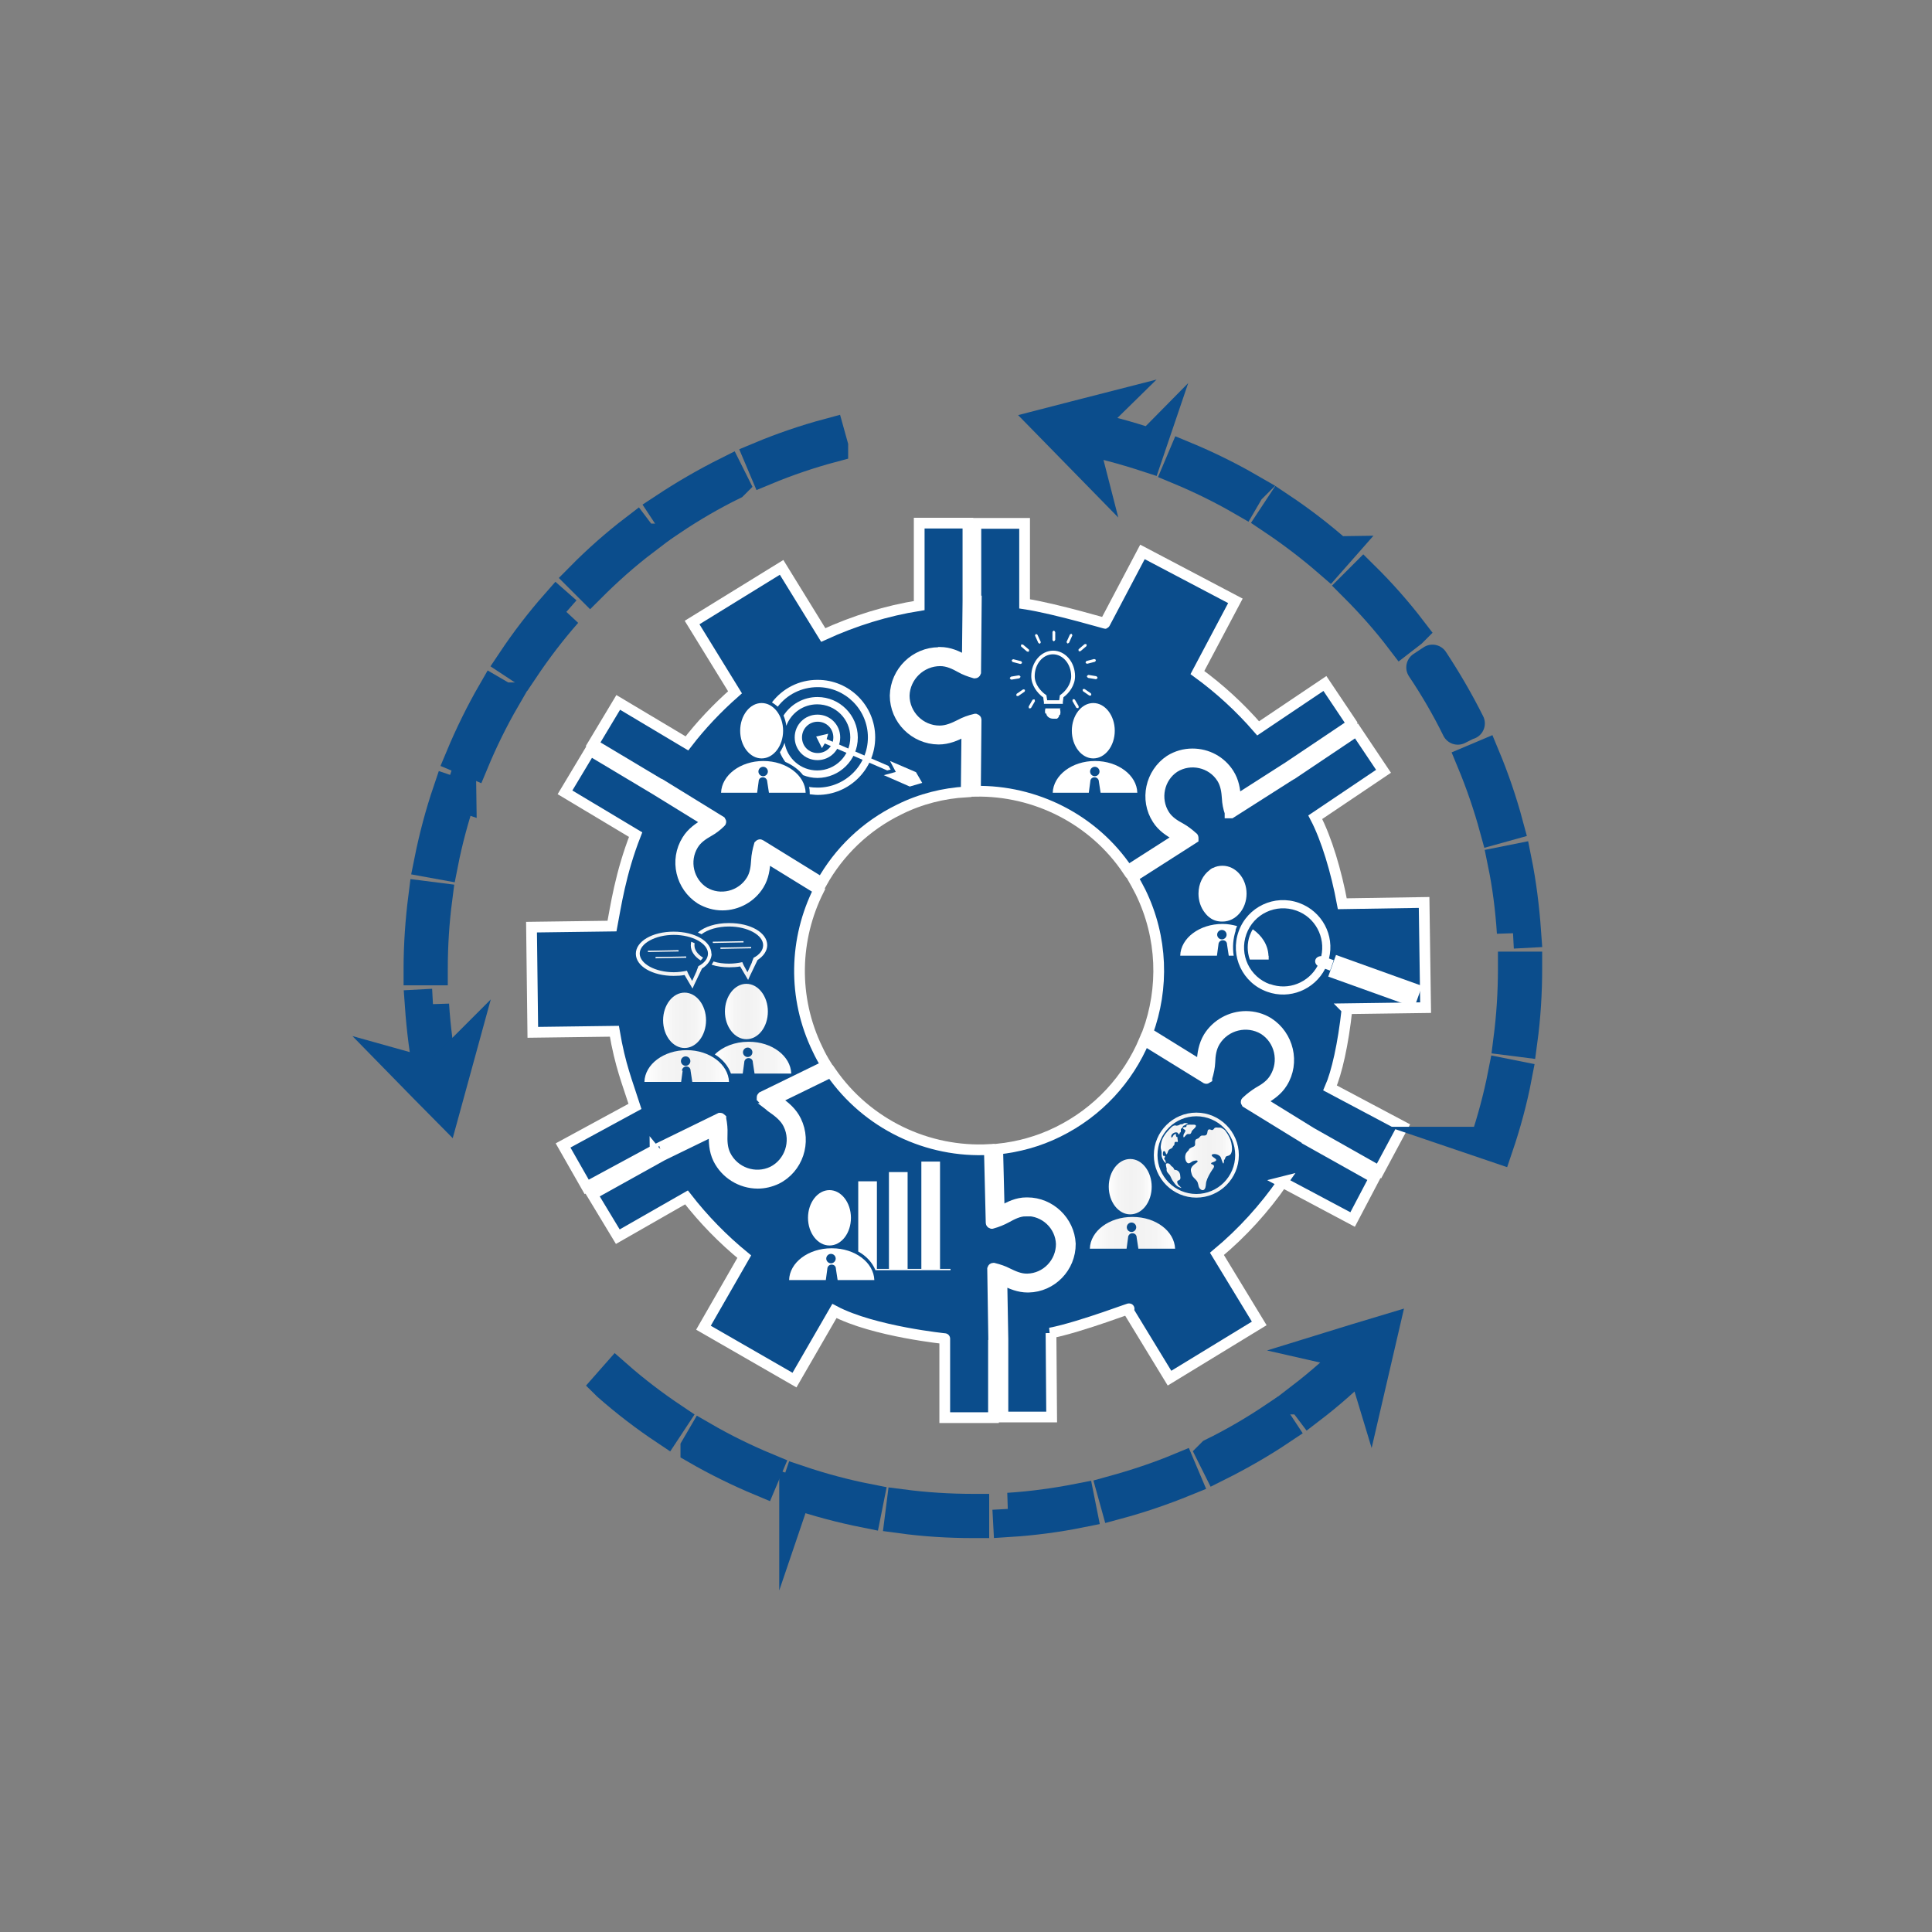 <?xml version="1.0" encoding="UTF-8"?>
<svg id="cejusc_1_e_2" data-name="cejusc 1 e 2" xmlns="http://www.w3.org/2000/svg" xmlns:xlink="http://www.w3.org/1999/xlink" viewBox="0 0 90 90">
  <rect x="0" y="0" width="90" height="90" fill="#808080" stroke="none"/>
  <defs>
    <style>
      .cls-1, .cls-2 {
        stroke: #0b4d8c;
        stroke-width: 1.5px;
      }

      .cls-1, .cls-2, .cls-3 {
        fill: #0b4d8c;
      }

      .cls-1, .cls-3 {
        stroke-miterlimit: 10;
      }

      .cls-4 {
        fill: url(#Gradiente_sem_nome_18-15);
      }

      .cls-5 {
        fill: #fff;
      }

      .cls-2 {
        stroke-linejoin: round;
      }

      .cls-6 {
        fill: none;
      }

      .cls-7 {
        fill: url(#Gradiente_sem_nome_18-7);
      }

      .cls-8 {
        fill: url(#Gradiente_sem_nome_18-13);
      }

      .cls-3 {
        stroke: #fff;
        stroke-width: .5px;
      }

      .cls-9 {
        fill: url(#Gradiente_sem_nome_18-14);
      }

      .cls-10 {
        fill: url(#Gradiente_sem_nome_18-6);
      }

      .cls-11 {
        fill: url(#Gradiente_sem_nome_18-16);
      }

      .cls-12 {
        fill: url(#Gradiente_sem_nome_18-17);
      }

      .cls-13 {
        fill: url(#Gradiente_sem_nome_18-5);
      }

      .cls-14 {
        fill: url(#Gradiente_sem_nome_18-10);
      }

      .cls-15 {
        fill: url(#Gradiente_sem_nome_18-18);
      }

      .cls-16 {
        fill: url(#Gradiente_sem_nome_18-8);
      }

      .cls-17 {
        fill: url(#Gradiente_sem_nome_18-11);
      }

      .cls-18 {
        fill: url(#Gradiente_sem_nome_18-3);
      }

      .cls-19 {
        fill: url(#Gradiente_sem_nome_18-4);
      }

      .cls-20 {
        fill: url(#Gradiente_sem_nome_18-9);
      }

      .cls-21 {
        fill: url(#Gradiente_sem_nome_18);
      }

      .cls-22 {
        fill: url(#Gradiente_sem_nome_18-2);
      }

      .cls-23 {
        fill: url(#Gradiente_sem_nome_18-12);
      }
    </style>
    <linearGradient id="Gradiente_sem_nome_18" data-name="Gradiente sem nome 18" x1="33.77" y1="44.51" x2="35.78" y2="44.51" gradientTransform="translate(0 91.63) scale(1 -1)" gradientUnits="userSpaceOnUse">
      <stop offset="0" stop-color="#fff"/>
      <stop offset=".23" stop-color="#f5f5f5"/>
      <stop offset=".52" stop-color="#f2f2f2"/>
      <stop offset=".78" stop-color="#f5f5f5"/>
      <stop offset="1" stop-color="#fff"/>
    </linearGradient>
    <linearGradient id="Gradiente_sem_nome_18-2" data-name="Gradiente sem nome 18" x1="30.88" y1="44.1" x2="32.89" y2="44.1" xlink:href="#Gradiente_sem_nome_18"/>
    <linearGradient id="Gradiente_sem_nome_18-3" data-name="Gradiente sem nome 18" x1="33.3" y1="42.36" x2="36.84" y2="42.36" xlink:href="#Gradiente_sem_nome_18"/>
    <linearGradient id="Gradiente_sem_nome_18-4" data-name="Gradiente sem nome 18" x1="30" y1="41.96" x2="33.95" y2="41.96" xlink:href="#Gradiente_sem_nome_18"/>
    <linearGradient id="Gradiente_sem_nome_18-5" data-name="Gradiente sem nome 18" x1="32.18" y1="47.33" x2="32.75" y2="47.33" xlink:href="#Gradiente_sem_nome_18"/>
    <linearGradient id="Gradiente_sem_nome_18-6" data-name="Gradiente sem nome 18" x1="32.5" y1="47.3" x2="35.71" y2="47.3" xlink:href="#Gradiente_sem_nome_18"/>
    <linearGradient id="Gradiente_sem_nome_18-7" data-name="Gradiente sem nome 18" x1="29.62" y1="46.91" x2="33.14" y2="46.91" xlink:href="#Gradiente_sem_nome_18"/>
    <linearGradient id="Gradiente_sem_nome_18-8" data-name="Gradiente sem nome 18" x1="30.18" y1="47.31" x2="31.62" y2="47.31" gradientTransform="translate(-.89 91.04) rotate(1.07) scale(1 -1)" xlink:href="#Gradiente_sem_nome_18"/>
    <linearGradient id="Gradiente_sem_nome_18-9" data-name="Gradiente sem nome 18" x1="30.54" y1="47.03" x2="31.97" y2="47.03" gradientTransform="translate(-.87 91.03) rotate(1.07) scale(1 -1)" xlink:href="#Gradiente_sem_nome_18"/>
    <linearGradient id="Gradiente_sem_nome_18-10" data-name="Gradiente sem nome 18" x1="33.21" y1="47.74" x2="34.64" y2="47.74" gradientTransform="translate(-.88 90.99) rotate(1.06) scale(1 -1)" xlink:href="#Gradiente_sem_nome_18"/>
    <linearGradient id="Gradiente_sem_nome_18-11" data-name="Gradiente sem nome 18" x1="33.56" y1="47.46" x2="35" y2="47.46" gradientTransform="translate(-.87 90.98) rotate(1.06) scale(1 -1)" xlink:href="#Gradiente_sem_nome_18"/>
    <linearGradient id="Gradiente_sem_nome_18-12" data-name="Gradiente sem nome 18" x1="53.75" y1="37.83" x2="57.71" y2="37.83" xlink:href="#Gradiente_sem_nome_18"/>
    <linearGradient id="Gradiente_sem_nome_18-13" data-name="Gradiente sem nome 18" x1="54.06" y1="38.37" x2="55.35" y2="38.37" xlink:href="#Gradiente_sem_nome_18"/>
    <linearGradient id="Gradiente_sem_nome_18-14" data-name="Gradiente sem nome 18" x1="55.12" y1="38.93" x2="55.73" y2="38.93" xlink:href="#Gradiente_sem_nome_18"/>
    <linearGradient id="Gradiente_sem_nome_18-15" data-name="Gradiente sem nome 18" x1="54.32" y1="36.87" x2="55.04" y2="36.87" xlink:href="#Gradiente_sem_nome_18"/>
    <linearGradient id="Gradiente_sem_nome_18-16" data-name="Gradiente sem nome 18" x1="55.2" y1="37.64" x2="57.41" y2="37.64" xlink:href="#Gradiente_sem_nome_18"/>
    <linearGradient id="Gradiente_sem_nome_18-17" data-name="Gradiente sem nome 18" x1="51.64" y1="36.35" x2="53.65" y2="36.35" xlink:href="#Gradiente_sem_nome_18"/>
    <linearGradient id="Gradiente_sem_nome_18-18" data-name="Gradiente sem nome 18" x1="50.76" y1="34.2" x2="54.71" y2="34.2" xlink:href="#Gradiente_sem_nome_18"/>
  </defs>
  <path class="cls-6" d="M53.11,41.54c-1.47-3.01-4.53-4.75-7.68-4.69v.08s-.01.03-.03.03c-.01,0-.03-.01-.03-.03v-.08c-1.16.03-2.33.3-3.44.84-4.14,2.02-5.87,7.04-3.84,11.19.13.26.27.51.41.75l.08-.04s.03,0,.04.01c0,.01,0,.03-.01.04l-.08.03c2.25,3.56,6.87,4.93,10.74,3.04,1.89-.92,3.27-2.47,4.03-4.27l-.03-.02s-.02-.03,0-.04c0-.01.03-.02.04,0h.03c.88-2.12.88-4.61-.21-6.85h0Z"/>
  <g>
    <polygon class="cls-6" points="38.23 41.12 38.23 41.12 35.44 39.4 38.23 41.12"/>
    <polygon class="cls-6" points="30.79 36.52 30.79 36.52 33.59 38.25 30.79 36.52"/>
  </g>
  <polygon class="cls-6" points="52.77 40.84 55.56 39.06 52.76 40.84 52.77 40.84"/>
  <path class="cls-3" d="M62.98,33.72l-1.26-1.88-3.11,2.09c-.85-.98-1.8-1.85-2.83-2.6l1.77-3.34-4.33-2.28-1.75,3.32c.33.11-2.28-.68-3.74-.9v-3.75h-2.27v3.62h.02l-.03,3.32s-.01.03-.03.03h-.02c-.24-.07-.46-.15-.65-.26-.27-.15-.59-.31-.95-.31-.9,0-1.65.72-1.68,1.62,0,.9.74,1.65,1.65,1.65.36,0,.68-.15.96-.29.2-.11.44-.2.7-.26h.01s.03.01.03.03l-.03,3.33c2.78-.05,5.5,1.3,7.1,3.69l.05-.03h0l2.36-1.51s-.1-.06-.15-.1c-.32-.18-.66-.4-.88-.75-.59-.91-.32-2.14.58-2.74.32-.2.68-.3,1.05-.3.69,0,1.32.34,1.69.92.23.36.29.75.31,1.12,0,.04,0,.09.01.14l2.36-1.51.05-.03h0l3.01-2.02h0Z"/>
  <path class="cls-3" d="M59.72,55.06l3.29,1.75,1.02-1.94-3.14-1.76s0,0,0-.01l-2.83-1.74s-.02-.03,0-.04c0,0,0,0,.01-.01.18-.17.37-.31.56-.43.27-.15.57-.34.76-.66.47-.77.24-1.79-.52-2.27-.77-.46-1.79-.22-2.27.56-.19.31-.23.66-.24.97-.01.23-.06.48-.14.73v.02s-.03.02-.04,0l-2.87-1.77c-.76,1.8-2.14,3.34-4.03,4.27-.91.45-1.86.7-2.8.8v.11l.07,2.83c.06-.03.11-.06.16-.08.32-.18.68-.36,1.1-.36h.05c1.06,0,1.95.86,2,1.91.01,1.1-.87,2-1.95,2.02h-.04c-.4,0-.76-.15-1.07-.31-.04-.02-.08-.04-.13-.06l.05,2.8h0v3.62h2.27l-.03-3.91h-.04c1.45-.28,4.14-1.33,3.61-1.1l1.95,3.2,4.18-2.55-1.97-3.24c1.19-.99,2.21-2.12,3.07-3.36h0Z"/>
  <path class="cls-3" d="M36.05,51.66c-.19-.13-.37-.31-.54-.51,0,0,0,0-.01-.01,0-.01,0-.03.01-.04l2.99-1.46c-.15-.24-.29-.49-.41-.75-1.19-2.44-1.08-5.18.05-7.43l-.06-.06-2.42-1.49c0,.06-.01.12-.02.18-.02.37-.07.76-.29,1.12-.36.59-1.01.95-1.7.95-.36,0-.7-.1-1.01-.28-.92-.59-1.21-1.81-.63-2.74.22-.36.55-.58.87-.77.04-.02.08-.05.12-.07l-2.37-1.46h0l-.03-.02h0l-3.11-1.86-1.17,1.95,3.29,1.97c-.71,1.81-.93,3.37-1.1,4.26l-3.75.05.06,4.9,3.8-.05c.27,1.6.6,2.37.96,3.5l-3.35,1.82,1.1,1.93,3.2-1.73s-.01-.02-.02-.03c0,.01.01.02.02.03l3.01-1.47s.03,0,.04.01v.02c.05.24.07.48.06.7-.01.31-.01.66.15.99.4.81,1.38,1.16,2.2.77.8-.4,1.14-1.4.74-2.21-.16-.33-.44-.54-.69-.73h.02Z"/>
  <path class="cls-3" d="M47.8,56.41c-.36,0-.66.17-.92.31-.2.11-.42.2-.67.27h-.01s-.03-.01-.03-.03l-.08-3.32v-.09c-2.87.16-5.69-1.17-7.38-3.61l-2.6,1.27c.06.05.1.09.16.13.31.22.62.48.81.87.49,1,.08,2.22-.91,2.71-.28.13-.57.2-.87.2h0c-.78,0-1.5-.45-1.84-1.14-.19-.39-.2-.8-.19-1.17v-.16l-2.55,1.24s0,0,0,.01l-3.13,1.74,1.19,1.97,3.2-1.83c.8,1.03,1.7,1.95,2.69,2.76l-1.9,3.31,4.24,2.44,1.86-3.22c1.84.97,5.25,1.3,5.14,1.29v3.68h2.27v-3.62h-.01.02l-.05-3.31s.01-.03.03-.03h.02c.24.06.45.13.64.23.27.13.58.28.93.27.88-.02,1.58-.75,1.58-1.63-.03-.88-.77-1.57-1.65-1.55h0Z"/>
  <path class="cls-3" d="M62.72,46.99l3.69-.05-.07-4.9-3.81.06c-.28-1.51-.74-3.04-1.26-4.03l3.18-2.14-1.26-1.88-3.01,2.02h0s-.06.03-.06.03l-2.78,1.77s-.03,0-.04,0v-.02c-.08-.23-.12-.45-.13-.67-.02-.3-.06-.64-.25-.94-.47-.74-1.47-.96-2.21-.5-.73.48-.94,1.48-.47,2.22.19.3.49.48.75.62.2.11.39.26.58.43,0,0,.01,0,.01.01,0,.01,0,.03,0,.04l-2.8,1.79h-.03c.13.23.26.46.38.7,1.04,2.13,1.09,4.49.33,6.56l2.52,1.56c0-.07.01-.14.02-.2.02-.38.08-.78.3-1.15.37-.6,1.04-.97,1.74-.97.37,0,.73.1,1.04.29.94.6,1.24,1.86.65,2.8-.23.37-.57.59-.89.78-.04.03-.09.06-.13.08l2.38,1.47h0s3.15,1.78,3.15,1.78l1.11-2.07-3.39-1.8c.31-.71.61-2.02.79-3.68h-.02Z"/>
  <g>
    <path class="cls-1" d="M60.67,65.14l.34.45c.89-.68,1.74-1.43,2.53-2.23l-.4-.4c-.77.77-1.61,1.51-2.48,2.18Z"/>
    <path class="cls-1" d="M56.48,67.75l.25.5c1-.5,1.98-1.06,2.92-1.69l-.31-.47c-.91.61-1.87,1.17-2.85,1.65Z"/>
    <path class="cls-1" d="M51.86,69.49l.15.54c1.08-.29,2.16-.66,3.19-1.08l-.22-.52c-1.01.42-2.07.77-3.12,1.06Z"/>
    <path class="cls-1" d="M42.04,70.13l-.07.55c1.1.15,2.23.22,3.35.22h.01v-.56h-.01c-1.1,0-2.2-.07-3.28-.21Z"/>
    <path class="cls-1" d="M28.34,64.52c.84.74,1.74,1.43,2.67,2.05l.31-.47c-.91-.61-1.79-1.28-2.62-2.01l-.37.42h0Z"/>
    <path class="cls-1" d="M32.45,67.46c.97.56,1.99,1.06,3.02,1.49l.22-.52c-1.01-.42-2.01-.91-2.96-1.46,0,0-.28.48-.28.48Z"/>
    <path class="cls-1" d="M46.98,70.29l.03.56c1.12-.07,2.25-.22,3.34-.44l-.11-.55c-1.07.21-2.17.36-3.27.43h0Z"/>
    <path class="cls-1" d="M37.05,69.55c1.06.36,2.16.65,3.26.87l.11-.55c-1.07-.21-2.15-.5-3.19-.85l-.18.53Z"/>
    <polygon class="cls-1" points="63.8 64.55 63.37 63.13 61.92 62.8 63.15 62.42 64.38 62.05 64.09 63.3 63.8 64.55"/>
  </g>
  <path class="cls-1" d="M70.21,38.42c-.29-1.08-.66-2.16-1.09-3.19l-.52.22c.42,1.01.78,2.06,1.07,3.12l.54-.15Z"/>
  <path class="cls-2" d="M68.42,33.7c-.5-1-1.07-1.98-1.69-2.92l-.47.31c.61.91,1.17,1.87,1.65,2.85l.5-.25h0Z"/>
  <path class="cls-1" d="M70.48,43.44l.56-.03c-.08-1.12-.22-2.25-.44-3.34l-.55.11c.22,1.07.36,2.17.43,3.27Z"/>
  <path class="cls-1" d="M62.29,25.73c-.84-.74-1.74-1.43-2.67-2.05l-.31.47c.91.61,1.79,1.28,2.62,2,0,0,.37-.42.37-.42Z"/>
  <path class="cls-1" d="M58.18,22.79c-.97-.56-1.99-1.06-3.03-1.49l-.22.52c1.01.42,2.01.91,2.96,1.46l.28-.48h0Z"/>
  <path class="cls-1" d="M65.74,29.41c-.68-.89-1.43-1.74-2.23-2.53l-.4.4c.77.77,1.51,1.6,2.18,2.48l.44-.34h0Z"/>
  <path class="cls-1" d="M53.58,20.71c-1.06-.36-2.16-.65-3.26-.87l-.1.55c1.07.21,2.15.5,3.19.84l.18-.53h0Z"/>
  <path class="cls-1" d="M71.09,45.08h-.56v.05c0,1.1-.07,2.2-.21,3.29l.55.07c.15-1.11.22-2.24.22-3.36v-.04h0Z"/>
  <path class="cls-1" d="M69.21,53.24l.53.18c.36-1.06.66-2.16.87-3.26l-.55-.11c-.21,1.07-.5,2.15-.85,3.19Z"/>
  <polygon class="cls-1" points="51.36 19.1 50.3 20.14 50.67 21.58 49.77 20.66 48.87 19.74 50.11 19.42 51.36 19.1"/>
  <g>
    <path class="cls-1" d="M34.14,22.53l-.25-.5c-1,.5-1.98,1.07-2.92,1.69l.31.47c.91-.61,1.87-1.17,2.85-1.65Z"/>
    <path class="cls-1" d="M29.96,25.14l-.34-.45c-.89.68-1.74,1.43-2.53,2.23l.4.4c.77-.77,1.6-1.51,2.48-2.18Z"/>
    <path class="cls-1" d="M38.76,20.78l-.15-.54c-1.08.29-2.16.66-3.19,1.09l.22.52c1.01-.42,2.07-.78,3.12-1.06h0Z"/>
    <path class="cls-1" d="M20.11,45.13c0-1.1.07-2.19.21-3.27l-.55-.07c-.14,1.1-.22,2.23-.22,3.34v.02h.56v-.02h0Z"/>
    <path class="cls-1" d="M20.17,46.81l-.56.03c.08,1.12.22,2.25.44,3.34l.55-.11c-.22-1.07-.36-2.17-.43-3.27Z"/>
    <path class="cls-1" d="M26.36,28.53l-.42-.37c-.74.84-1.43,1.74-2.05,2.67l.47.31c.61-.91,1.28-1.79,2.01-2.62h0Z"/>
    <path class="cls-1" d="M23.47,32.54l-.48-.28c-.56.97-1.06,1.99-1.49,3.02l.52.22c.42-1.01.91-2.01,1.46-2.96Z"/>
    <path class="cls-1" d="M21.44,37.05l-.53-.18c-.36,1.06-.65,2.16-.87,3.26l.55.1c.21-1.07.5-2.15.85-3.19h0Z"/>
    <polygon class="cls-1" points="18.91 49.74 20.34 50.14 21.39 49.09 21.05 50.33 20.71 51.57 19.81 50.66 18.91 49.74"/>
  </g>
  <g>
    <path class="cls-21" d="M34.77,48.41c.56,0,1-.58,1-1.29s-.45-1.29-1-1.29-1,.58-1,1.29.45,1.29,1,1.29Z"/>
    <g>
      <path class="cls-22" d="M32.89,47.53c0,.71-.45,1.29-1,1.29s-1-.58-1-1.29.45-1.29,1-1.29,1,.58,1,1.29Z"/>
      <path class="cls-18" d="M34.86,48.53c-.63,0-1.2.23-1.56.59.36.22.62.53.75.89h.55l.07-.52c0-.1.08-.2.2-.2s.2.08.2.2l.08.52h1.71c-.03-.82-.9-1.48-1.97-1.48h0ZM34.83,49.24c-.12,0-.22-.1-.22-.22s.1-.22.22-.22.22.1.22.22-.1.22-.22.22Z"/>
      <path class="cls-19" d="M31.77,49.88c0-.1.08-.2.2-.2s.2.08.2.2l.08.52h1.71c-.03-.82-.9-1.48-1.97-1.48s-1.95.66-1.97,1.48h1.71l.07-.52h0ZM31.94,49.21c.12,0,.22.1.22.22s-.1.22-.22.22-.22-.1-.22-.22.1-.22.22-.22Z"/>
    </g>
    <g>
      <g>
        <path class="cls-13" d="M32.2,43.87c-.01.06-.02.11-.02.17,0,.27.17.52.46.7.04-.04.08-.08.11-.13-.25-.15-.4-.36-.4-.57,0-.03,0-.06.01-.1-.05-.02-.1-.05-.16-.07Z"/>
        <path class="cls-10" d="M33.95,43c-.61,0-1.13.17-1.44.44.06.03.12.06.17.08.29-.22.76-.36,1.28-.36.87,0,1.59.4,1.59.87,0,.23-.16.44-.45.59,0,.03-.08.2-.08.23h0l-.2.44-.17-.31h0s-.07-.15-.07-.16c-.19.04-.4.07-.61.07-.26,0-.51-.03-.73-.1-.03.05-.06.1-.09.15.24.08.52.12.82.12.18,0,.35-.01.51-.04l.37.63.08-.18.36-.75c.28-.18.45-.43.45-.69,0-.58-.77-1.03-1.76-1.03h-.01Z"/>
      </g>
      <path class="cls-7" d="M33.14,44.43c0-.58-.77-1.03-1.76-1.03s-1.76.45-1.76,1.03.77,1.03,1.76,1.03c.18,0,.35-.01.51-.04l.37.63.08-.18.36-.75c.28-.18.45-.43.45-.69ZM32.24,45.69l-.17-.31h0s-.07-.15-.07-.16c-.19.04-.4.07-.61.07-.87,0-1.59-.4-1.59-.87s.73-.87,1.59-.87,1.59.4,1.59.87c0,.23-.16.44-.45.59,0,.03-.08.2-.08.23h0l-.2.44Z"/>
      <rect class="cls-16" x="30.18" y="44.28" width="1.43" height=".06" transform="translate(-.82 .58) rotate(-1.07)"/>
      <rect class="cls-20" x="30.54" y="44.57" width="1.43" height=".06" transform="translate(-.83 .59) rotate(-1.07)"/>
      <rect class="cls-14" x="33.21" y="43.85" width="1.43" height=".06" transform="translate(-.81 .64) rotate(-1.06)"/>
      <rect class="cls-17" x="33.56" y="44.13" width="1.43" height=".06" transform="translate(-.81 .64) rotate(-1.06)"/>
    </g>
  </g>
  <g>
    <path class="cls-5" d="M38.64,58.02c.56,0,1-.58,1-1.29s-.45-1.29-1-1.29-1,.58-1,1.29.45,1.29,1,1.29Z"/>
    <path class="cls-5" d="M43.79,59.11v-5h-.87v5h-.64v-4.51h-.87v4.51h-.56v-4.08h-.87v3.27c.38.21.66.52.8.87h3.5v-.06h-.5Z"/>
    <path class="cls-5" d="M38.73,58.15c-1.07,0-1.95.66-1.97,1.48h1.71l.07-.52c0-.1.08-.2.2-.2s.2.08.2.2l.08.52h1.71c-.03-.82-.9-1.48-1.97-1.48h0ZM38.71,58.85c-.12,0-.22-.1-.22-.22s.1-.22.22-.22.22.1.22.22-.1.22-.22.22Z"/>
  </g>
  <g>
    <path class="cls-5" d="M56.78,42.92c.06.01.12.01.17.01.62,0,1.12-.59,1.12-1.3s-.5-1.3-1.12-1.3c-.15,0-.31.03-.44.1,0,0-.02,0-.03.01,0,0-.01,0-.02.01-.04.02-.08.05-.11.08-.31.23-.52.63-.52,1.1,0,.34.11.65.29.88.17.23.4.38.66.41h0Z"/>
    <g>
      <g>
        <path class="cls-5" d="M59.09,44.52c-.02-.5-.3-.93-.73-1.23-.06.09-.1.19-.14.29-.13.36-.13.75,0,1.12h.88v-.17h0Z"/>
        <path class="cls-5" d="M57.55,43.34c.02-.07.05-.13.08-.2-.22-.06-.44-.1-.68-.1-1.07,0-1.95.66-1.97,1.48h1.71l.07-.52c0-.1.08-.2.2-.2s.2.08.2.2l.08.52h.23c-.06-.4-.03-.8.1-1.19h0ZM56.92,43.76c-.12,0-.22-.1-.22-.22s.1-.22.22-.22.22.1.22.22-.1.22-.22.22Z"/>
      </g>
      <path class="cls-5" d="M61.96,45.22l.17-.49-.22-.08c.27-1.08-.32-2.2-1.4-2.59-1.14-.41-2.4.18-2.81,1.33-.41,1.14.18,2.4,1.33,2.81,1.05.38,2.2-.1,2.7-1.07,0,0,.22.08.22.08ZM59.16,45.85c-.95-.34-1.44-1.38-1.1-2.33.34-.95,1.38-1.44,2.33-1.1.88.31,1.36,1.24,1.16,2.12-.12,0-.23.06-.27.16-.04.1,0,.22.1.29-.42.78-1.36,1.17-2.22.85h0Z"/>
      <rect class="cls-5" x="63.53" y="43.58" width="1.07" height="4.26" transform="translate(-.61 90.56) rotate(-70.25)"/>
      <rect class="cls-5" x="63.7" y="43.75" width=".73" height="3.93" transform="translate(-.61 90.56) rotate(-70.25)"/>
    </g>
  </g>
  <g>
    <path class="cls-5" d="M51.93,34.04c0,.71-.45,1.29-1,1.29s-1-.58-1-1.29.45-1.29,1-1.29,1,.58,1,1.29ZM50.75,36.93h-1.71c.03-.82.9-1.48,1.97-1.48s1.95.66,1.97,1.48h-1.71l-.08-.52c0-.1-.08-.2-.2-.2s-.2.08-.2.2l-.07.52h0ZM50.78,35.94c0,.12.1.22.22.22s.22-.1.22-.22-.1-.22-.22-.22-.22.1-.22.22Z"/>
    <path class="cls-5" d="M49.49,32.79h-.86v-.08c-.01-.08-.03-.16-.03-.22-.28-.2-.56-.57-.56-.99,0-.66.46-1.19,1.02-1.19s1.02.53,1.02,1.19c0,.43-.28.79-.54.98-.01.06-.02.14-.03.23v.08h0ZM48.78,32.62h.56c.01-.08.02-.15.03-.2v-.03l.03-.02c.24-.17.5-.5.5-.87,0-.56-.38-1.02-.85-1.02s-.85.45-.85,1.02c0,.38.28.7.52.87l.03.02v.03s.02.11.03.19h0Z"/>
    <path class="cls-5" d="M49.41,33h-.71s-.02.06-.02.12.01.12.02.12h.04c.01.13.15.24.32.24h.15s0,0,.01,0h0s.01,0,.01,0h0s.01,0,.02-.01h0c.06-.04.09-.1.1-.17h.03s.02-.06.02-.12-.01-.12-.02-.12v-.04Z"/>
    <g>
      <g>
        <path class="cls-5" d="M49.15,29.8s-.03.06-.06.06h0s-.06-.03-.06-.06v-.36s.03-.06.06-.06h0s.06.03.06.06v.36Z"/>
        <path class="cls-5" d="M49.8,29.94s-.06.05-.08.03h0s-.05-.06-.03-.08l.15-.33s.06-.05.08-.03h0s.05.06.03.08l-.15.33Z"/>
        <path class="cls-5" d="M50.34,30.33s-.07.02-.09,0h0s-.02-.07,0-.09l.27-.23s.07-.02.09,0h0s.02.07,0,.09l-.27.23Z"/>
        <path class="cls-5" d="M50.65,30.92s-.07-.01-.08-.05h0s.01-.07.05-.08l.35-.09s.07.01.08.05h0s-.01.07-.05.08l-.35.09Z"/>
        <path class="cls-5" d="M50.69,31.58s-.06-.04-.06-.08h0s.04-.06.08-.06l.36.06s.06.04.06.08h0s-.04.06-.08.06l-.36-.06Z"/>
        <path class="cls-5" d="M50.45,32.2s-.03-.06-.01-.09h0s.06-.03.09-.01l.29.2s.03.06.01.09h0s-.06.03-.09.01l-.29-.2Z"/>
        <path class="cls-5" d="M49.96,32.66s0-.07.02-.09h0s.07,0,.09.02l.18.31s0,.07-.02.09h0s-.07,0-.09-.02l-.18-.31Z"/>
      </g>
      <g>
        <path class="cls-5" d="M49.03,29.81s.03.06.06.06h0s.06-.03.06-.06v-.36s-.03-.06-.06-.06h0s-.06.03-.06.06v.36Z"/>
        <path class="cls-5" d="M48.37,29.95s.06.05.08.03h0s.05-.06.03-.08l-.15-.33s-.06-.05-.08-.03h0s-.05.06-.03.08l.15.33Z"/>
        <path class="cls-5" d="M47.84,30.35s.07.02.09,0h0s.02-.07,0-.09l-.27-.23s-.07-.02-.09,0h0s-.02.07,0,.09l.27.23Z"/>
        <path class="cls-5" d="M47.53,30.93s.07-.01.08-.05h0s-.01-.07-.05-.08l-.35-.09s-.07.01-.08.05h0s.01.07.05.08l.35.09Z"/>
        <path class="cls-5" d="M47.48,31.6s.06-.04.06-.08h0s-.04-.06-.08-.06l-.36.06s-.06.04-.06.08h0s.04.06.08.06l.36-.06Z"/>
        <path class="cls-5" d="M47.73,32.22s.03-.06.01-.09h0s-.06-.03-.09-.01l-.29.2s-.03.06-.01.09h0s.06.03.09.01l.29-.2Z"/>
        <path class="cls-5" d="M48.21,32.67s0-.07-.02-.09h0s-.07,0-.09.02l-.18.31s0,.07.02.09h0s.07,0,.09-.02l.18-.31Z"/>
      </g>
    </g>
  </g>
  <g>
    <g>
      <path class="cls-23" d="M55.73,55.79c-1.09,0-1.98-.89-1.98-1.98s.89-1.98,1.98-1.98,1.98.89,1.98,1.98-.89,1.98-1.98,1.98ZM55.73,52c-1,0-1.81.81-1.81,1.81s.81,1.81,1.81,1.81,1.81-.81,1.81-1.81-.81-1.81-1.81-1.81Z"/>
      <g>
        <path class="cls-8" d="M54.73,52.43c-.07-.01-.17.08-.21.13-.05.05-.1.1-.14.15-.09.1-.17.22-.23.35-.05.11-.07.25-.08.37,0,.06.01.11.03.17.02.07.01.13.01.2,0,.13.1.32.21.4-.03-.05-.01-.1-.04-.15-.04-.06-.07-.05-.03-.12.01-.03.04-.05.01-.08-.02-.01-.06,0-.07-.01-.03-.03-.02-.17,0-.2.13-.11.11.29.2.06.02-.06.03-.11.08-.15s.11-.04.15-.1c.02-.03.02-.06.05-.08.03-.03.04-.03.04-.08,0-.1.04-.11.15-.09.03-.08-.03-.14,0-.22-.07-.01-.1-.08-.07-.15-.08-.01-.12.04-.15.1-.02.04-.08.11-.08.01-.01-.13.22-.25.31-.16.02.01,0,.06.05.06.03,0,.04-.06.04-.08.09,0,.02-.14.06-.18.02-.02.06-.04.07-.06.01-.01.01-.04.02-.06.03-.03.07-.03.1-.05.03-.02.02-.03.06-.04.03,0,.05,0,.08-.01-.03-.04-.12-.05-.17-.04-.03,0-.06.03-.1.05-.03,0-.05,0-.08,0,0,0-.05.03-.06.03-.02.01-.05.03-.08.03-.06.02-.08,0-.14-.01h0Z"/>
        <path class="cls-9" d="M55.27,52.45c0,.09-.1.03-.15.08-.04.06.08.08.1.13.01.06-.08.15-.09.22,0,.02-.01.09.01.1s.06-.05.08-.07c.03-.03.06-.07.1-.08.03,0,.07,0,.1,0,.08-.02.07-.08.1-.14.03-.06.29-.23.15-.29-.05-.02-.16,0-.22-.01-.08,0-.13,0-.2.06h0Z"/>
        <path class="cls-4" d="M54.35,54.41s-.01.08,0,.13c.02.08.09.13.14.2.05.08.08.17.13.25.06.08.11.17.19.24.06.06.15.09.23.11-.07-.08-.2-.15-.2-.28,0-.08.07-.06.11-.1.05-.03.04-.12.03-.17,0-.14-.07-.27-.22-.29-.08,0-.06-.04-.1-.1-.03-.05-.09-.06-.12-.11-.03-.05-.08-.1-.15-.1-.14,0-.05.15-.05.23h0Z"/>
        <path class="cls-11" d="M55.4,53.55c-.06.07-.15.14-.17.23-.04.11-.02.3.07.38.08.08.17-.01.25-.06.04-.02.25-.08.24,0,0,.04-.1.1-.14.13-.06.05-.12.1-.15.17-.06.1,0,.24.03.34.05.12.15.17.22.27.08.1.06.23.12.33.05.08.17.15.24.06.07-.08.06-.24.08-.34.06-.21.17-.4.29-.58.08-.1.12-.19-.01-.24-.03-.01-.06-.01-.05-.05s.13-.06.16-.08c.17-.08.02-.14-.08-.22-.13-.1,0-.14.1-.13.1.01.2.05.26.14.02.03.1.31.13.3.03-.01.03-.16.03-.18h.03s.03-.11.06-.14c.03-.03.09-.03.13-.05.21-.08.15-.43.12-.59-.04-.18-.13-.36-.24-.51-.03-.04-.06-.09-.11-.12-.14-.09-.13-.08-.25-.08-.06,0-.11-.02-.17.01-.04.03-.06.09-.11.1-.05.01-.09-.03-.14-.03-.12,0-.07.17-.13.24-.08.1-.2,0-.29.08-.06.06-.07.1-.15.12s-.09.07-.1.15c0,.1.03.17-.08.22-.08.03-.16.07-.22.13h0Z"/>
      </g>
    </g>
    <path class="cls-12" d="M52.65,56.57c.56,0,1-.58,1-1.29s-.45-1.29-1-1.29-1,.58-1,1.29.45,1.29,1,1.29Z"/>
    <path class="cls-15" d="M52.74,56.69c-1.07,0-1.95.66-1.97,1.48h1.71l.07-.52c0-.1.08-.2.2-.2s.2.08.2.2l.08.52h1.71c-.03-.82-.9-1.48-1.97-1.48h0ZM52.71,57.39c-.12,0-.22-.1-.22-.22s.1-.22.22-.22.22.1.22.22-.1.22-.22.22Z"/>
  </g>
  <path class="cls-3" d="M43.77,30.39h.02c.43,0,.8.17,1.13.36.05.03.09.05.14.07l.03-2.83v-3.62h-2.27v3.84h0c-1.51.24-3.01.7-4.47,1.37l-1.94-3.15-4.17,2.57,2,3.25c-.83.73-1.58,1.52-2.24,2.38l-3.2-1.91-1.17,1.95,3.11,1.86h0s.02,0,.02,0h0l2.81,1.73s.02.03,0,.04c0,0,0,0-.01.01-.17.17-.36.31-.54.41-.26.15-.55.33-.73.63-.46.75-.23,1.74.51,2.21.75.45,1.74.2,2.2-.54.19-.3.22-.64.24-.94.01-.22.06-.47.13-.71h0s.03-.03.04-.02l2.87,1.77h0c.8-1.43,2.03-2.64,3.61-3.41,1-.5,2.07-.76,3.12-.82l.03-2.87c-.06.03-.13.06-.19.08-.33.17-.7.33-1.12.33h-.01c-1.11-.01-2.02-.92-2.02-2.03.03-1.11.94-2,2.04-2h.01Z"/>
  <g>
    <g>
      <path class="cls-5" d="M39.96,34.35c0-1.03-.84-1.88-1.88-1.88-.66,0-1.24.34-1.58.86.06.15.11.31.13.48.22-.59.78-1,1.44-1,.85,0,1.54.69,1.54,1.54s-.69,1.54-1.54,1.54c-.77,0-1.4-.56-1.52-1.29-.06.16-.13.31-.22.44.06.16.15.31.25.45.34.15.63.36.83.62.21.08.43.13.67.13,1.03,0,1.88-.84,1.88-1.88h0Z"/>
      <path class="cls-5" d="M38.08,31.67c-.87,0-1.63.41-2.12,1.05.1.06.19.13.27.2.43-.56,1.1-.91,1.86-.91,1.29,0,2.34,1.05,2.34,2.34s-1.05,2.34-2.34,2.34c-.14,0-.27-.01-.4-.03.02.08.03.17.03.26v.08c.13.01.24.03.37.03,1.48,0,2.68-1.2,2.68-2.68s-1.2-2.68-2.68-2.68Z"/>
      <path class="cls-5" d="M39.14,34.35c0-.59-.47-1.06-1.06-1.06s-1.06.47-1.06,1.06.47,1.06,1.06,1.06,1.06-.47,1.06-1.06ZM37.36,34.35c0-.4.32-.73.73-.73s.73.32.73.73-.32.73-.73.73-.73-.32-.73-.73Z"/>
    </g>
    <path class="cls-5" d="M36.48,34.04c0,.71-.45,1.29-1,1.29s-1-.58-1-1.29.45-1.29,1-1.29,1,.58,1,1.29ZM35.3,36.93h-1.71c.03-.82.9-1.48,1.97-1.48s1.95.66,1.97,1.48h-1.71l-.08-.52c0-.1-.08-.2-.2-.2s-.2.08-.2.2l-.07.52h0ZM35.33,35.94c0,.12.1.22.22.22s.22-.1.22-.22-.1-.22-.22-.22-.22.1-.22.22Z"/>
    <g>
      <polygon class="cls-5" points="41.49 35.85 41.39 35.68 38.48 34.42 38.39 34.62 41.33 35.89 41.49 35.85"/>
      <polygon class="cls-5" points="42.38 36.64 41.17 36.11 41.73 35.96 41.46 35.45 42.67 35.97 42.96 36.47 42.38 36.64"/>
      <polygon class="cls-5" points="38.29 34.85 38.48 34.53 38.58 34.18 38.02 34.31 38.29 34.85"/>
    </g>
  </g>
</svg>